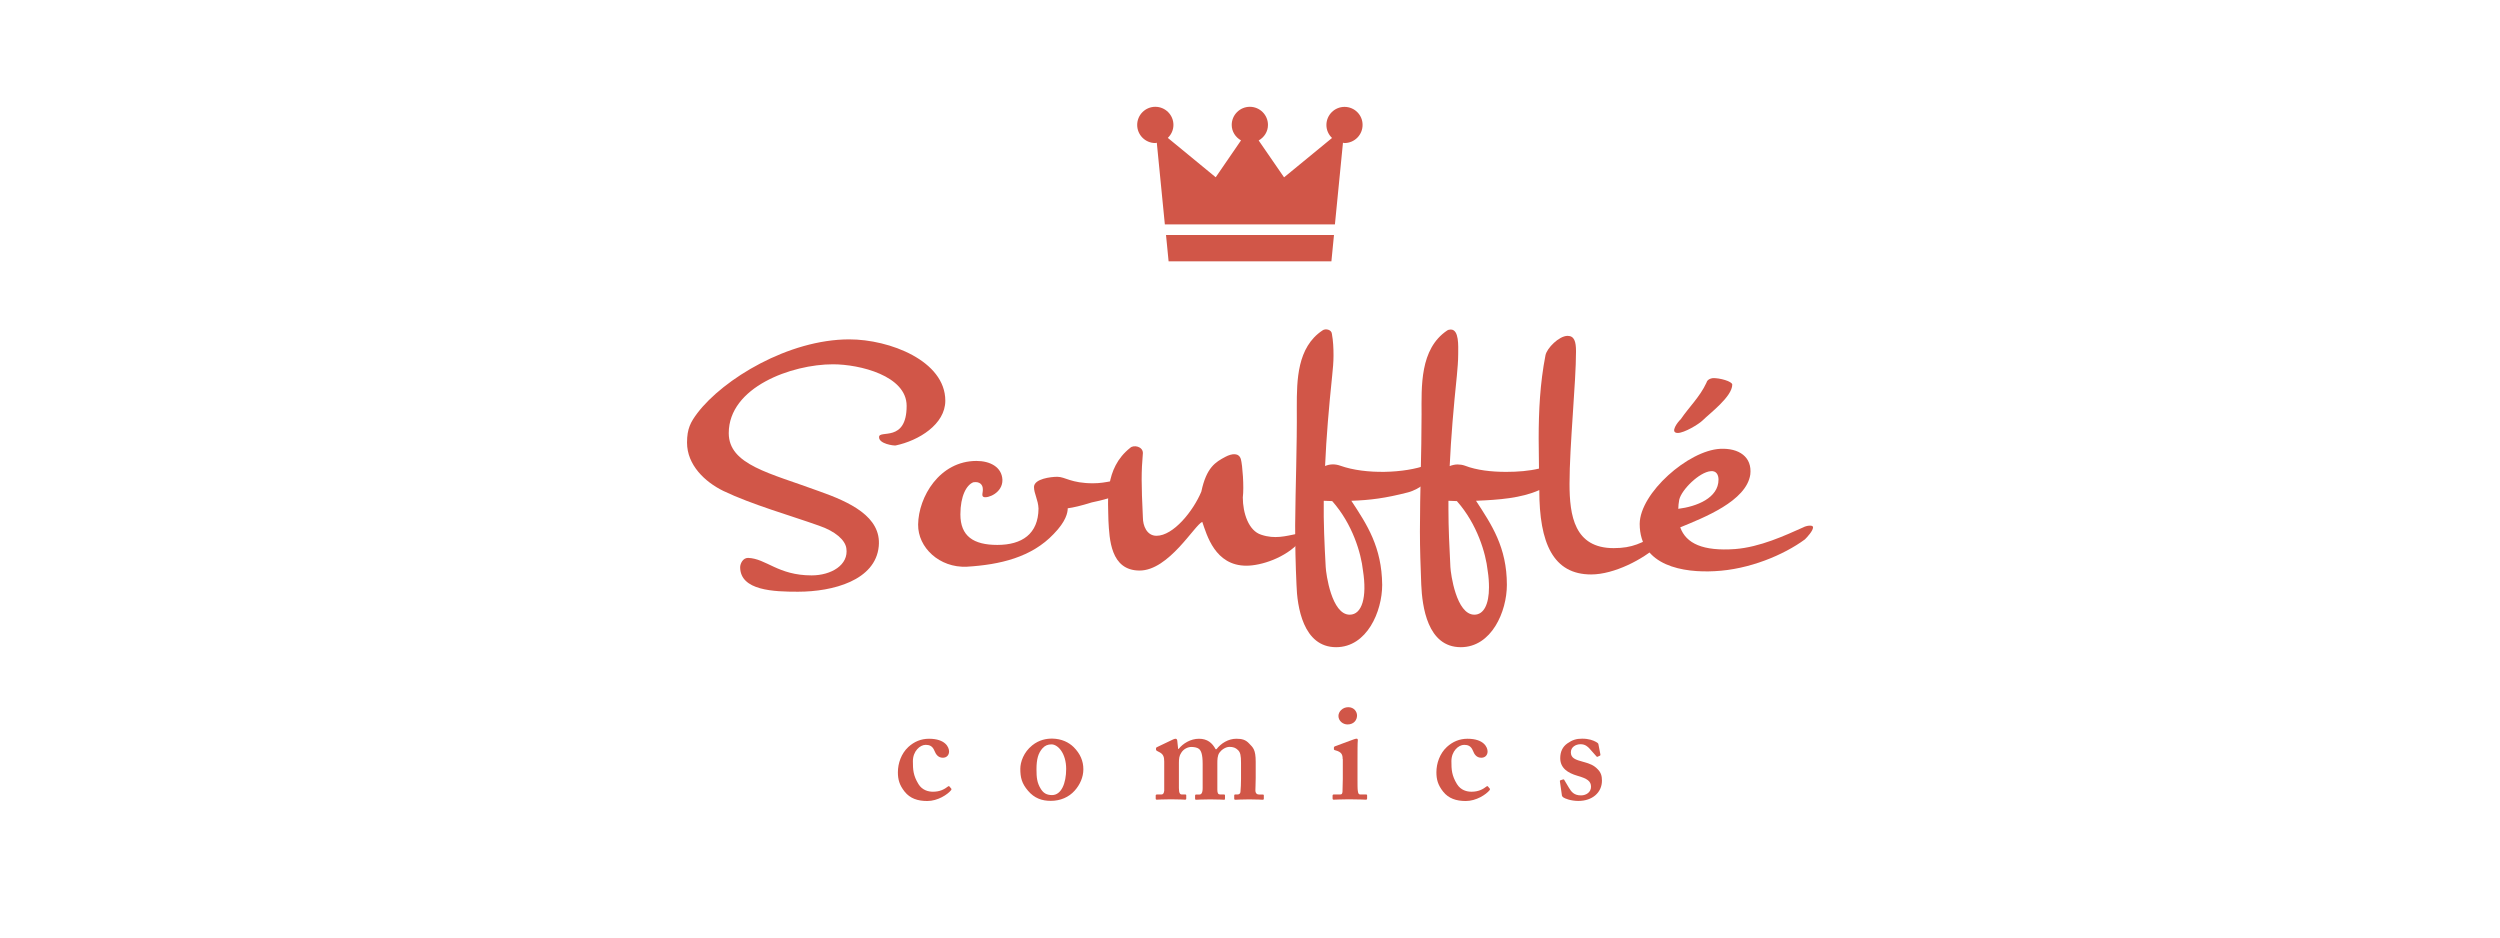 <?xml version="1.0" encoding="utf-8"?>
<!-- Generator: Adobe Illustrator 28.2.0, SVG Export Plug-In . SVG Version: 6.00 Build 0)  -->
<svg version="1.1" id="レイヤー_1" xmlns="http://www.w3.org/2000/svg" xmlns:xlink="http://www.w3.org/1999/xlink" x="0px"
	 y="0px" viewBox="0 0 320 120" style="enable-background:new 0 0 320 120;" xml:space="preserve">
<style type="text/css">
	.st0{fill:#A6C642;}
	.st1{fill:#DBDE3A;}
	.st2{fill-rule:evenodd;clip-rule:evenodd;fill:#211815;}
	.st3{fill:#766CA9;}
	.st4{fill-rule:evenodd;clip-rule:evenodd;fill:#D0CCE3;}
	.st5{fill:#753B70;}
	.st6{fill:#FAE689;}
	.st7{fill:#FFFFFF;}
	.st8{fill:#D45E82;}
	.st9{fill:#F9EEED;}
	.st10{fill:#FCE1F2;}
	.st11{fill:#DD898D;}
	.st12{fill:#ED63C5;}
	.st13{fill:#CE2465;}
	.st14{fill:#B32566;}
	.st15{fill:url(#SVGID_1_);}
	.st16{fill:#D15648;}
	.st17{fill:url(#SVGID_00000022526371378496445950000007167101015038369459_);}
	.st18{fill:#E51C4D;}
	.st19{fill:#FFB3CF;}
	.st20{fill:url(#);}
	.st21{fill:#4E4770;}
	.st22{fill:#F9DAD9;}
	.st23{fill:#F9C5E7;}
	.st24{fill:#DBDCDC;}
	.st25{fill:#49256E;}
	.st26{fill:url(#SVGID_00000134962292646735194030000014922930299285065149_);}
</style>
<g>
	<g>
		<polygon class="st16" points="149.25,30.08 149.58,33.45 170.42,33.45 170.75,30.08 		"/>
		<path class="st16" d="M172.1,13.68c-1.28,0-2.32,1.04-2.32,2.32c0,0.66,0.28,1.24,0.72,1.66l-6.14,5.04l-3.25-4.72
			c0.7-0.4,1.19-1.12,1.19-1.99c0-1.28-1.04-2.32-2.32-2.32c-1.28,0-2.32,1.04-2.32,2.32c0,0.86,0.49,1.58,1.19,1.98l-3.24,4.72
			l-6.13-5.04c0.44-0.42,0.72-1.01,0.72-1.66c0-1.28-1.04-2.32-2.32-2.32s-2.32,1.04-2.32,2.32c0,1.28,1.04,2.32,2.32,2.32
			c0.07,0,0.12-0.03,0.19-0.04l1.03,10.45h21.77l1.03-10.45c0.07,0.01,0.12,0.04,0.19,0.04c1.28,0,2.32-1.04,2.32-2.32
			C174.42,14.72,173.38,13.68,172.1,13.68z"/>
	</g>
	<g>
		<g>
			<g>
				<path class="st16" d="M121.74,100.92c0.05,0.05,0.07,0.12,0,0.22c-0.45,0.56-1.71,1.39-3.05,1.39c-1.23,0-2.2-0.33-2.89-1.19
					c-0.69-0.87-0.87-1.59-0.87-2.49c0-1.14,0.43-2.4,1.34-3.24c0.76-0.69,1.63-1.05,2.64-1.05c2.1,0,2.57,1.09,2.57,1.63
					c0,0.44-0.29,0.8-0.79,0.8c-0.62,0-0.9-0.44-1.09-0.91c-0.25-0.61-0.65-0.74-1.12-0.74c-0.72,0-1.63,0.81-1.63,2.09
					c0,1.09,0.04,1.83,0.71,2.93c0.49,0.8,1.28,0.98,1.86,0.98c0.9,0,1.46-0.31,1.95-0.69c0.04-0.04,0.11-0.04,0.16,0.02
					L121.74,100.92z"/>
			</g>
			<g>
				<path class="st16" d="M137.42,95.62c0.85,0.85,1.25,1.78,1.25,2.85c0,1.01-0.44,1.99-1.12,2.74c-0.74,0.83-1.82,1.3-3.04,1.3
					c-1.14,0-2.11-0.33-2.93-1.3c-0.8-0.94-0.98-1.7-0.98-2.8c0-0.87,0.43-2.13,1.52-3c0.89-0.72,1.82-0.87,2.56-0.87
					C135.91,94.56,136.81,95.03,137.42,95.62z M136.47,98.42c0-1.99-1.05-3.14-1.88-3.14c-0.47,0-0.83,0.15-1.14,0.49
					c-0.56,0.63-0.78,1.39-0.78,2.71c0,1.05,0.07,1.73,0.56,2.51c0.31,0.49,0.7,0.78,1.43,0.78
					C135.85,101.77,136.47,100.27,136.47,98.42z"/>
			</g>
			<g>
				<path class="st16" d="M150.11,94.67c0.15-0.07,0.25-0.11,0.36-0.11c0.11,0,0.2,0.07,0.22,0.25l0.11,1.05h0.07
					c0.54-0.69,1.52-1.3,2.6-1.3s1.7,0.54,2.13,1.34h0.11c0.58-0.76,1.52-1.34,2.53-1.34c0.72,0,1.19,0.11,1.66,0.62
					c0.49,0.51,0.83,0.76,0.83,2.33v2.06c0,0.51-0.04,1.38-0.04,1.59c0,0.4,0.22,0.54,0.47,0.54h0.47c0.11,0,0.14,0.04,0.14,0.13
					v0.38c0,0.11-0.04,0.16-0.14,0.16c-0.11,0-0.62-0.05-1.73-0.05c-1.01,0-1.66,0.05-1.77,0.05s-0.15-0.05-0.15-0.15v-0.38
					c0-0.11,0.04-0.15,0.15-0.15h0.29c0.18,0,0.36-0.11,0.36-0.36c0.04-0.4,0.07-1.05,0.07-1.59v-2.11c0-0.87-0.07-1.34-0.4-1.63
					c-0.29-0.29-0.61-0.4-1.08-0.4c-0.51,0-1.05,0.4-1.28,0.74c-0.27,0.38-0.27,0.92-0.27,1.41v3.36c0,0.4,0.11,0.58,0.33,0.58h0.47
					c0.15,0,0.18,0.04,0.18,0.13v0.4c0,0.09-0.02,0.15-0.11,0.15c-0.15,0-0.62-0.05-1.77-0.05c-1.12,0-1.72,0.05-1.82,0.05
					c-0.09,0-0.13-0.05-0.13-0.15v-0.34c0-0.14,0.04-0.18,0.14-0.18h0.4c0.25,0,0.43-0.18,0.43-0.83v-3.09c0-1.3-0.22-1.7-0.47-1.92
					c-0.22-0.18-0.62-0.25-0.98-0.25c-0.4,0-0.98,0.22-1.3,0.76c-0.25,0.36-0.29,0.76-0.29,1.28v3.21c0,0.65,0.14,0.83,0.36,0.83
					h0.4c0.15,0,0.18,0.04,0.18,0.11v0.41c0,0.09-0.04,0.15-0.15,0.15c-0.14,0-0.65-0.05-1.81-0.05c-1.08,0-1.66,0.05-1.8,0.05
					c-0.11,0-0.15-0.04-0.15-0.16v-0.38c0-0.09,0.07-0.13,0.22-0.13h0.54c0.18,0,0.29-0.15,0.33-0.47v-3.74
					c0-0.58-0.11-0.91-0.54-1.16l-0.38-0.2c-0.09-0.06-0.13-0.09-0.13-0.16v-0.18c0-0.07,0.05-0.11,0.13-0.15L150.11,94.67z"/>
			</g>
			<g>
				<path class="st16" d="M171.86,97.16c0-0.54-0.11-0.91-0.94-1.12c-0.16-0.04-0.18-0.09-0.18-0.16v-0.2
					c0-0.07,0.04-0.11,0.13-0.15c0.25-0.11,2.04-0.74,2.35-0.87c0.18-0.07,0.33-0.11,0.43-0.11s0.16,0.07,0.15,0.22
					c-0.04,0.29-0.04,1.45-0.04,2.95v1.95c0,0.69,0,1.34,0.04,1.55c0.04,0.33,0.11,0.47,0.29,0.47h0.72c0.15,0,0.18,0.04,0.18,0.13
					v0.36c0,0.11-0.04,0.18-0.14,0.18c-0.15,0-0.98-0.05-2.19-0.05c-1.05,0-1.73,0.05-1.95,0.05c-0.09,0-0.14-0.04-0.14-0.18v-0.34
					c0-0.11,0.07-0.15,0.18-0.15h0.8c0.18,0,0.27-0.07,0.29-0.36c0.02-0.54,0.04-1.12,0.04-1.63V97.16z M172.48,92.73
					c-0.58,0-1.16-0.45-1.16-1.09c0-0.54,0.52-1.12,1.26-1.12c0.76,0,1.12,0.61,1.12,1.05C173.71,92.12,173.33,92.73,172.48,92.73z"
					/>
			</g>
			<g>
				<path class="st16" d="M190.67,100.92c0.06,0.05,0.07,0.12,0,0.22c-0.45,0.56-1.71,1.39-3.05,1.39c-1.23,0-2.2-0.33-2.89-1.19
					c-0.69-0.87-0.87-1.59-0.87-2.49c0-1.14,0.43-2.4,1.34-3.24c0.76-0.69,1.63-1.05,2.64-1.05c2.09,0,2.57,1.09,2.57,1.63
					c0,0.44-0.29,0.8-0.8,0.8c-0.62,0-0.9-0.44-1.08-0.91c-0.25-0.61-0.65-0.74-1.12-0.74c-0.72,0-1.63,0.81-1.63,2.09
					c0,1.09,0.04,1.83,0.71,2.93c0.49,0.8,1.28,0.98,1.86,0.98c0.9,0,1.46-0.31,1.95-0.69c0.04-0.04,0.11-0.04,0.16,0.02
					L190.67,100.92z"/>
			</g>
			<g>
				<path class="st16" d="M199.67,100.03c-0.02-0.07,0-0.13,0.05-0.15l0.34-0.11c0.07-0.02,0.13-0.02,0.16,0.05l0.6,1.01
					c0.32,0.54,0.67,0.98,1.55,0.98c0.7,0,1.28-0.44,1.28-1.1c0-0.72-0.47-1.05-1.74-1.41c-1.23-0.36-2.2-0.98-2.2-2.26
					c0-0.8,0.29-1.45,0.92-1.89c0.63-0.44,1.14-0.6,1.88-0.6c0.88,0,1.42,0.22,1.75,0.4c0.27,0.15,0.33,0.22,0.34,0.33l0.24,1.23
					c0.02,0.07,0.02,0.16-0.02,0.2l-0.34,0.16c-0.06,0.02-0.11,0-0.15-0.07l-0.87-0.98c-0.22-0.24-0.55-0.56-1.14-0.56
					c-0.67,0-1.25,0.4-1.25,1.03c0,0.74,0.54,0.95,1.63,1.24c0.83,0.22,1.34,0.44,1.81,0.94c0.4,0.4,0.54,0.83,0.54,1.45
					c0,1.52-1.23,2.6-3.02,2.6c-0.96,0-1.75-0.31-1.95-0.47c-0.07-0.07-0.13-0.12-0.15-0.2L199.67,100.03z"/>
			</g>
		</g>
	</g>
	<g>
		<path class="st16" d="M95.75,71.41c2.33,0.08,3.82,2.24,8.14,2.24c2.49,0,4.78-1.33,4.44-3.49c-0.16-1.04-1.41-2.16-3.49-2.87
			c-3.61-1.29-8.6-2.7-12.25-4.45c-2.37-1.16-4.65-3.32-4.65-6.19c0-1.79,0.46-2.62,1.33-3.78c3.32-4.36,11.67-9.43,19.44-9.43
			c5.15,0,12.29,2.74,12.29,7.85c0,3.03-3.41,5.11-6.36,5.73c-0.25,0.04-2.16-0.21-2.12-1.08c0-0.96,3.53,0.75,3.53-3.99
			c0-3.86-6.02-5.32-9.43-5.32c-5.28,0-13.34,2.91-13.34,8.81c0,4.07,5.27,5.11,11.55,7.43c3.87,1.37,8.02,3.24,7.65,7.06
			c-0.42,4.36-5.86,5.81-10.34,5.81c-3.04,0-7.4-0.12-7.4-3.15C94.75,72.15,95.08,71.41,95.75,71.41z"/>
		<path class="st16" d="M125.8,62.6c0-0.54-0.38-1-1.21-0.87c-0.87,0.33-1.66,1.74-1.66,4.11c0,2.78,1.66,3.91,4.73,3.91
			c3.16,0,5.24-1.41,5.27-4.65c-0.04-1.12-0.58-1.91-0.58-2.78c0.04-1.04,2.16-1.29,2.99-1.29c1,0,1.75,0.83,4.57,0.83
			c1.83,0,2.78-0.54,4.9-0.54c0.42,0,0.25,0.71-0.25,1.04c-1.28,1.25-3.86,1.74-4.82,1.95c-1.33,0.42-2.41,0.67-3.07,0.75
			c0,0.54-0.21,1.66-1.79,3.28c-2.83,2.99-6.85,3.94-11.13,4.2c-3.49,0.16-6.27-2.45-6.23-5.4c0.04-3.53,2.74-8.14,7.47-8.14
			c1.7,0,3.24,0.75,3.32,2.41c0.04,1.7-1.91,2.41-2.41,2.2C125.59,63.47,125.84,63.02,125.8,62.6z"/>
		<path class="st16" d="M144.67,57.32c0.45-0.42,1.62-0.17,1.62,0.67c-0.21,2.45-0.21,3.86,0,8.26c0,1.04,0.5,2.33,1.74,2.33
			c2.16,0,4.7-3.16,5.74-5.65c0.66-3.12,1.82-3.78,3.07-4.45c0.87-0.46,1.74-0.54,1.99,0.29c0.21,0.75,0.42,3.57,0.25,4.9
			c0,2,0.74,4.28,2.37,4.78c1.74,0.58,3.11,0.17,4.57-0.12c0.33-0.04,0.58,0.62,0.37,1c-1.83,2.08-4.98,3.08-6.85,3.08
			c-4.03,0-5.07-3.95-5.65-5.61c-0.96,0.37-4.28,6.23-8.02,6.23s-3.86-4.07-3.99-6.36C141.85,64.09,141.31,59.98,144.67,57.32z"/>
		<path class="st16" d="M169.61,59.65c0.58-0.25,1.25-0.29,1.95-0.04c3.24,1.16,8.27,0.96,11.05-0.08c0.58-0.25,1.58,0,1.08,0.87
			c-0.29,0.87-1.99,2.24-3.45,2.62c-2.91,0.75-4.86,1-7.27,1.08c2.03,3.07,3.9,5.94,3.95,10.76c0,3.41-1.95,7.98-5.9,7.98
			c-4.24,0-4.99-5.23-5.07-8.02c-0.12-2.57-0.17-5.11-0.17-7.6c0.04-5.03,0.25-9.97,0.21-15.12c0-3.45,0.04-7.64,3.28-9.8
			c0.38-0.29,1.16-0.12,1.21,0.42c0.17,0.91,0.21,1.87,0.21,2.78c0,0.87-0.08,1.7-0.17,2.57C170.1,52.13,169.77,55.91,169.61,59.65z
			 M170.52,64.14c-0.37,0-0.71-0.04-1.08-0.04c-0.04,2.74,0.09,5.57,0.25,8.47c0.04,0.87,0.75,6.11,3.07,6.11
			c1.58,0,2.24-2.24,1.7-5.65C174.22,70.82,173.14,67.09,170.52,64.14z"/>
		<path class="st16" d="M212.23,69.83c-1.87,1.74-5.61,3.7-8.56,3.7c-4.86,0-6.64-3.99-6.64-10.8c-2.33,1.04-5.19,1.25-8.1,1.37
			c2,3.07,3.95,5.94,3.95,10.76c0,3.41-1.95,7.98-5.9,7.98c-4.28,0-4.94-5.23-5.06-8.02c-0.09-2.28-0.17-4.57-0.17-6.81
			c0-4.98,0.21-9.88,0.21-14.95c0-3.57-0.25-8.39,3.28-10.76c0.12-0.08,0.29-0.12,0.46-0.12c1.08,0,0.95,2.12,0.95,3.11
			c0,0.96-0.09,1.87-0.17,2.78c-0.42,4.07-0.75,7.85-0.92,11.59c0.29-0.12,0.67-0.21,1-0.21c0.29,0,0.63,0.04,0.96,0.16
			c1.49,0.58,3.4,0.79,5.27,0.79c1.49,0,2.95-0.12,4.2-0.42c0-1.25-0.04-2.53-0.04-3.82c0-3.53,0.17-7.1,0.87-10.68
			c0.17-0.91,1.74-2.49,2.83-2.49c0.87,0,1.08,0.75,1.08,1.99c0,3.95-0.83,12.05-0.83,16.95c0,4.07,0.62,8.23,5.65,8.23
			c2.45,0,3.57-0.67,5.65-1.79C212.81,67.96,212.77,69.37,212.23,69.83z M186.48,64.14c-0.37,0-0.71-0.04-1.08-0.04
			c0,0.37,0,0.75,0,1.08c0,2.41,0.12,4.86,0.25,7.39c0.04,0.87,0.75,6.11,3.07,6.11c1.2,0,1.87-1.33,1.87-3.49
			c0-0.62-0.04-1.37-0.17-2.16C190.18,70.82,189.09,67.09,186.48,64.14z"/>
		<path class="st16" d="M230.82,67.5c0.37-0.21,1.25-0.37,1.25,0c0,0.46-0.79,1.29-1.04,1.54c-2.7,1.99-7.14,3.86-11.55,4.07
			c-3.87,0.21-9.6-0.58-9.6-6.06c0.04-3.95,6.23-9.39,10.3-9.6c2.41-0.12,4.11,1.04,3.86,3.28c-0.5,3.41-5.94,5.52-8.97,6.77
			c0.75,2.08,2.91,3.07,7.02,2.78C225.29,70.03,228.49,68.54,230.82,67.5z M214.82,65.13c2.32-0.29,5.15-1.37,5.15-3.74
			c0-0.62-0.29-1.16-1-1.08c-1.45,0.12-3.74,2.37-4.03,3.66C214.87,64.39,214.82,64.76,214.82,65.13z M215.13,53.67
			c1.08-1.58,2.45-2.87,3.28-4.65c0.08-0.29,0.29-0.54,0.83-0.62c0.87-0.04,2.49,0.42,2.49,0.83c0,1.54-2.91,3.7-3.78,4.57
			c-0.5,0.5-2.37,1.62-3.2,1.62C213.67,55.41,214.79,53.96,215.13,53.67z"/>
	</g>
</g>
</svg>
